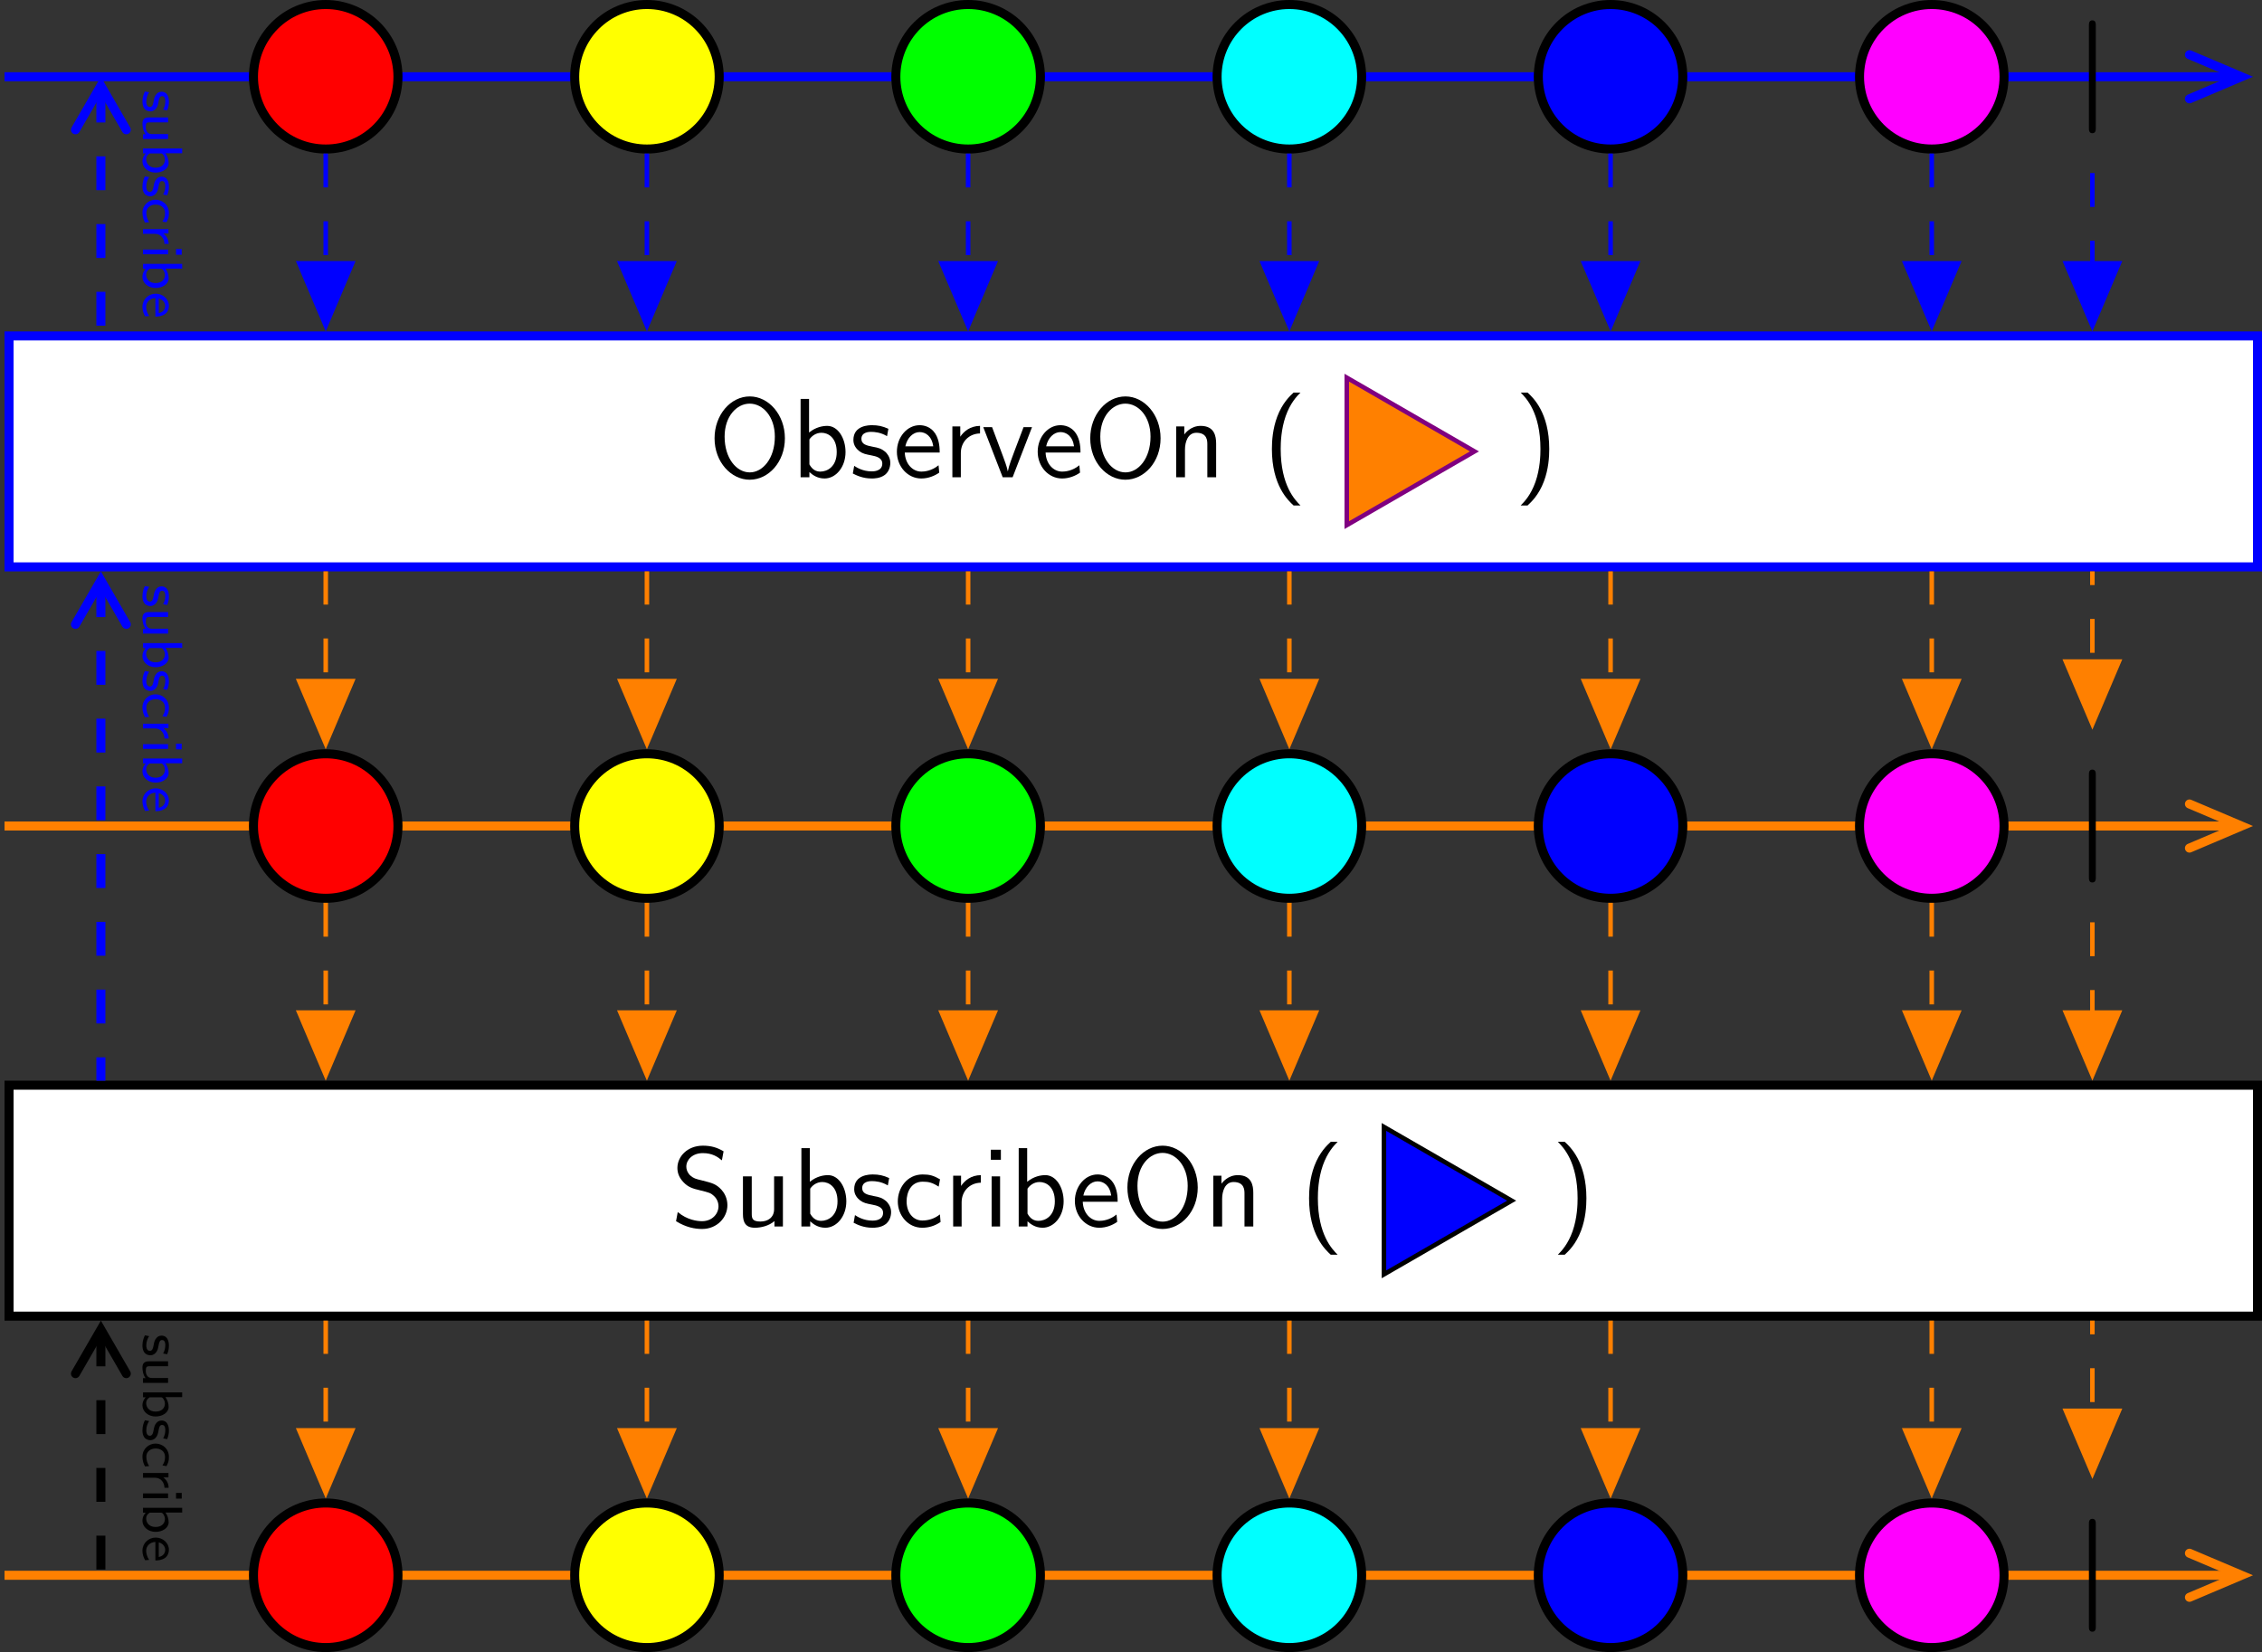 <?xml version='1.0' encoding='UTF-8'?>
<!-- This file was generated by dvisvgm 2.11.1 -->
<svg version='1.1' xmlns='http://www.w3.org/2000/svg' xmlns:xlink='http://www.w3.org/1999/xlink' width='425.193pt' height='310.573pt' viewBox='-146.288 -143.035 425.193 310.573'>
<rect x="-146.288" y="-143.035" width="425.193" height="310.573" fill="#333333" stroke="none"/>
<style>
    @media (prefers-color-scheme: dark) {
    path[stroke="#000"] {stroke: #eee !important;}
    path[fill="#000"] {fill: #eee !important;}
    path[fill="#fff"] {fill: #212529 !important;}
    g[id="text"] path, g[id="arrowheads"], path[id="g1-106"] {fill: #eee !important;}
    g[id="subscribe-text"] {fill: #eb008a !important;}
    g[id="subscribe-arrows"] path {stroke: #eb008a !important;}}
</style>
<defs>
<path id='g1-106' d='M1.893-7.024C1.893-7.173 1.893-7.472 1.594-7.472C1.285-7.472 1.285-7.183 1.285-7.024V2.042C1.285 2.192 1.285 2.491 1.584 2.491C1.893 2.491 1.893 2.202 1.893 2.042V-7.024Z'/>
<g id="text">
<path id='g2-40' d='M2.7-7.472C2.381-7.173 1.714-6.565 1.255-5.34C.857-4.274 .787-3.218 .787-2.491C.787 .727 2.222 2.052 2.7 2.491H3.308C2.829 2.012 1.564 .727 1.564-2.491C1.564-3.049 1.594-4.214 2.002-5.39C2.411-6.545 2.979-7.143 3.308-7.472H2.7Z'/>
<path id='g2-41' d='M1.166 2.491C1.484 2.192 2.152 1.584 2.61 .359C3.009-.707 3.078-1.763 3.078-2.491C3.078-5.709 1.644-7.034 1.166-7.472H.558C1.036-6.994 2.301-5.709 2.301-2.491C2.301-1.933 2.271-.767 1.863 .408C1.455 1.564 .887 2.162 .558 2.491H1.166Z'/>
<path id='g2-79' d='M6.765-3.437C6.765-5.529 5.32-7.133 3.666-7.133C1.973-7.133 .558-5.509 .558-3.437C.558-1.325 2.032 .219 3.656 .219C5.32 .219 6.765-1.345 6.765-3.437ZM3.666-.428C2.491-.428 1.445-1.674 1.445-3.587C1.445-5.41 2.54-6.496 3.656-6.496C4.812-6.496 5.878-5.37 5.878-3.587C5.878-1.644 4.802-.428 3.666-.428Z'/>
<path id='g2-83' d='M4.633-6.635C4.085-6.964 3.537-7.133 2.809-7.133C1.425-7.133 .558-6.157 .558-5.171C.558-4.742 .697-4.324 1.096-3.905C1.514-3.457 1.953-3.337 2.54-3.198C3.387-2.989 3.487-2.959 3.766-2.71C3.965-2.54 4.184-2.212 4.184-1.783C4.184-1.126 3.636-.468 2.73-.468C2.321-.468 1.425-.568 .588-1.275L.438-.468C1.315 .08 2.112 .219 2.74 .219C4.055 .219 4.971-.787 4.971-1.883C4.971-2.531 4.663-3.009 4.443-3.248C3.975-3.746 3.646-3.836 2.73-4.065C2.152-4.204 1.993-4.244 1.694-4.503C1.624-4.563 1.345-4.852 1.345-5.29C1.345-5.878 1.883-6.476 2.8-6.476C3.636-6.476 4.115-6.147 4.483-5.838L4.633-6.635Z'/>
<path id='g2-98' d='M1.564-6.914H.817V0H1.594V-.458C1.833-.239 2.262 .11 2.929 .11C3.925 .11 4.782-.887 4.782-2.222C4.782-3.457 4.105-4.533 3.168-4.533C2.78-4.533 2.162-4.433 1.564-3.945V-6.914ZM1.594-3.337C1.753-3.577 2.112-3.925 2.66-3.925C3.248-3.925 4.005-3.497 4.005-2.222C4.005-.927 3.168-.498 2.56-.498C2.172-.498 1.843-.677 1.594-1.136V-3.337Z'/>
<path id='g2-99' d='M4.085-4.164C3.497-4.503 3.158-4.593 2.55-4.593C1.166-4.593 .359-3.387 .359-2.212C.359-.976 1.265 .11 2.511 .11C3.049 .11 3.597-.03 4.134-.399L4.075-1.066C3.567-.667 3.029-.528 2.521-.528C1.694-.528 1.136-1.245 1.136-2.222C1.136-2.999 1.504-3.955 2.56-3.955C3.078-3.955 3.417-3.875 3.965-3.517L4.085-4.164Z'/>
<path id='g2-101' d='M4.125-2.182C4.125-2.521 4.115-3.268 3.726-3.866C3.318-4.483 2.71-4.593 2.351-4.593C1.245-4.593 .349-3.537 .349-2.252C.349-.936 1.305 .11 2.501 .11C3.128 .11 3.696-.13 4.085-.408L4.025-1.056C3.397-.538 2.74-.498 2.511-.498C1.714-.498 1.076-1.205 1.046-2.182H4.125ZM1.096-2.73C1.255-3.487 1.783-3.985 2.351-3.985C2.869-3.985 3.427-3.646 3.557-2.73H1.096Z'/>
<path id='g2-105' d='M1.624-6.775H.737V-5.888H1.624V-6.775ZM1.554-4.423H.807V0H1.554V-4.423Z'/>
<path id='g2-110' d='M4.334-2.969C4.334-3.626 4.184-4.533 2.969-4.533C2.072-4.533 1.584-3.856 1.524-3.776V-4.483H.807V0H1.584V-2.441C1.584-3.098 1.833-3.925 2.59-3.925C3.547-3.925 3.557-3.218 3.557-2.899V0H4.334V-2.969Z'/>
<path id='g2-114' d='M1.564-2.132C1.564-3.128 2.281-3.846 3.258-3.866V-4.533C2.371-4.523 1.823-4.035 1.514-3.577V-4.483H.817V0H1.564V-2.132Z'/>
<path id='g2-115' d='M3.417-4.274C2.899-4.513 2.491-4.593 1.983-4.593C1.733-4.593 .329-4.593 .329-3.288C.329-2.8 .618-2.481 .867-2.291C1.176-2.072 1.395-2.032 1.943-1.923C2.301-1.853 2.879-1.733 2.879-1.205C2.879-.518 2.092-.518 1.943-.518C1.136-.518 .578-.887 .399-1.006L.279-.329C.598-.169 1.146 .11 1.953 .11C2.132 .11 2.68 .11 3.108-.209C3.417-.448 3.587-.847 3.587-1.275C3.587-1.823 3.218-2.162 3.198-2.192C2.809-2.54 2.54-2.6 2.042-2.69C1.494-2.8 1.036-2.899 1.036-3.387C1.036-4.005 1.753-4.005 1.883-4.005C2.202-4.005 2.73-3.965 3.298-3.626L3.417-4.274Z'/>
<path id='g2-117' d='M4.334-4.423H3.557V-1.534C3.557-.787 2.999-.438 2.361-.438C1.654-.438 1.584-.697 1.584-1.126V-4.423H.807V-1.086C.807-.369 1.036 .11 1.863 .11C2.391 .11 3.098-.05 3.587-.478V0H4.334V-4.423Z'/>
<path id='g2-118' d='M4.443-4.423H3.696L2.909-2.351C2.7-1.803 2.391-.996 2.311-.528H2.301C2.242-.887 1.983-1.574 1.883-1.843L.917-4.423H.139L1.853 0H2.73L4.443-4.423Z'/>
</g>
<path id='g0-98' d='M.842-3.457H.423V0H.857V-.234C.966-.139 1.205 .05 1.569 .05C2.112 .05 2.55-.458 2.55-1.111C2.55-1.714 2.207-2.262 1.709-2.262C1.395-2.262 1.091-2.162 .842-1.978V-3.457ZM.857-1.569C.857-1.649 .857-1.709 1.031-1.823C1.106-1.868 1.24-1.933 1.41-1.933C1.743-1.933 2.117-1.709 2.117-1.111C2.117-.503 1.704-.279 1.355-.279C1.171-.279 .996-.364 .857-.588V-1.569Z'/>
<path id='g0-99' d='M2.167-.543C1.918-.384 1.649-.294 1.34-.294C.882-.294 .613-.663 .613-1.111C.613-1.494 .812-1.943 1.355-1.943C1.694-1.943 1.853-1.873 2.107-1.714L2.172-2.072C1.873-2.222 1.743-2.286 1.355-2.286C.608-2.286 .179-1.684 .179-1.106C.179-.498 .658 .05 1.335 .05C1.684 .05 1.983-.055 2.197-.179L2.167-.543Z'/>
<path id='g0-101' d='M2.142-.543C1.863-.344 1.549-.279 1.335-.279C.902-.279 .573-.633 .558-1.091H2.192C2.192-1.32 2.167-1.654 1.973-1.938C1.793-2.192 1.494-2.286 1.25-2.286C.643-2.286 .174-1.753 .174-1.121C.174-.483 .672 .05 1.33 .05C1.619 .05 1.918-.035 2.172-.189L2.142-.543ZM.593-1.39C.707-1.788 1.001-1.958 1.25-1.958C1.469-1.958 1.793-1.853 1.888-1.39H.593Z'/>
<path id='g0-105' d='M.877-3.417H.374V-2.914H.877V-3.417ZM.837-2.212H.418V0H.837V-2.212Z'/>
<path id='g0-114' d='M.842-1.061C.842-1.599 1.29-1.888 1.729-1.893V-2.262C1.31-2.257 1.006-2.052 .807-1.788V-2.247H.423V0H.842V-1.061Z'/>
<path id='g0-115' d='M1.818-2.132C1.479-2.271 1.23-2.286 1.051-2.286C.927-2.286 .174-2.286 .174-1.624C.174-1.39 .304-1.26 .369-1.2C.543-1.026 .752-.986 1.016-.936C1.25-.892 1.519-.842 1.519-.603C1.519-.289 1.106-.289 1.036-.289C.717-.289 .418-.403 .219-.543L.149-.169C.319-.085 .623 .05 1.036 .05C1.26 .05 1.479 .015 1.664-.12C1.848-.259 1.908-.478 1.908-.648C1.908-.737 1.898-.932 1.689-1.121C1.504-1.285 1.325-1.32 1.086-1.365C.792-1.42 .563-1.465 .563-1.684C.563-1.968 .927-1.968 1.001-1.968C1.285-1.968 1.504-1.908 1.753-1.778L1.818-2.132Z'/>
<path id='g0-117' d='M2.316-2.212H1.883V-.767C1.883-.369 1.544-.244 1.255-.244C.887-.244 .847-.344 .847-.573V-2.212H.413V-.543C.413-.1 .608 .05 .956 .05C1.161 .05 1.599 .01 1.898-.229V0H2.316V-2.212Z'/>
</defs>
<g id='page1' transform='matrix(2.13 0 0 2.13 0 0)'>
<path d='M-68.281-60.379H128.875' stroke='#00f' fill='none' stroke-width='.797' stroke-miterlimit='10'/>
<path d='M124.539-62.324L129.125-60.379L124.539-58.43' stroke='#00f' fill='none' stroke-width='.797' stroke-miterlimit='10' stroke-linecap='round'/>
<path d='M-33.559-60.379C-33.559-63.898-36.414-66.754-39.934-66.754C-43.457-66.754-46.312-63.898-46.312-60.379C-46.312-56.855-43.457-54-39.934-54C-36.414-54-33.559-56.855-33.559-60.379Z' fill='#f00'/>
<path d='M-33.559-60.379C-33.559-63.898-36.414-66.754-39.934-66.754C-43.457-66.754-46.312-63.898-46.312-60.379C-46.312-56.855-43.457-54-39.934-54C-36.414-54-33.559-56.855-33.559-60.379Z' stroke='#000' fill='none' stroke-width='.797' stroke-miterlimit='10'/>
<path d='M-5.211-60.379C-5.211-63.898-8.066-66.754-11.59-66.754C-15.109-66.754-17.965-63.898-17.965-60.379C-17.965-56.855-15.109-54-11.59-54C-8.066-54-5.211-56.855-5.211-60.379Z' fill='#ff0'/>
<path d='M-5.211-60.379C-5.211-63.898-8.066-66.754-11.59-66.754C-15.109-66.754-17.965-63.898-17.965-60.379C-17.965-56.855-15.109-54-11.59-54C-8.066-54-5.211-56.855-5.211-60.379Z' stroke='#000' fill='none' stroke-width='.797' stroke-miterlimit='10'/>
<path d='M23.137-60.379C23.137-63.898 20.281-66.754 16.758-66.754C13.234-66.754 10.379-63.898 10.379-60.379C10.379-56.855 13.234-54 16.758-54C20.281-54 23.137-56.855 23.137-60.379Z' fill='#0f0'/>
<path d='M23.137-60.379C23.137-63.898 20.281-66.754 16.758-66.754C13.234-66.754 10.379-63.898 10.379-60.379C10.379-56.855 13.234-54 16.758-54C20.281-54 23.137-56.855 23.137-60.379Z' stroke='#000' fill='none' stroke-width='.797' stroke-miterlimit='10'/>
<path d='M51.485-60.379C51.485-63.898 48.629-66.754 45.106-66.754C41.582-66.754 38.727-63.898 38.727-60.379C38.727-56.855 41.582-54 45.106-54C48.629-54 51.485-56.855 51.485-60.379Z' fill='#0ff'/>
<path d='M51.485-60.379C51.485-63.898 48.629-66.754 45.106-66.754C41.582-66.754 38.727-63.898 38.727-60.379C38.727-56.855 41.582-54 45.106-54C48.629-54 51.485-56.855 51.485-60.379Z' stroke='#000' fill='none' stroke-width='.797' stroke-miterlimit='10'/>
<path d='M79.828-60.379C79.828-63.898 76.973-66.754 73.453-66.754C69.93-66.754 67.074-63.898 67.074-60.379C67.074-56.855 69.93-54 73.453-54C76.973-54 79.828-56.855 79.828-60.379Z' fill='#00f'/>
<path d='M79.828-60.379C79.828-63.898 76.973-66.754 73.453-66.754C69.93-66.754 67.074-63.898 67.074-60.379C67.074-56.855 69.93-54 73.453-54C76.973-54 79.828-56.855 79.828-60.379Z' stroke='#000' fill='none' stroke-width='.797' stroke-miterlimit='10'/>
<path d='M108.176-60.379C108.176-63.898 105.321-66.754 101.797-66.754C98.278-66.754 95.422-63.898 95.422-60.379C95.422-56.855 98.278-54 101.797-54C105.321-54 108.176-56.855 108.176-60.379Z' fill='#f0f'/>
<path d='M108.176-60.379C108.176-63.898 105.321-66.754 101.797-66.754C98.278-66.754 95.422-63.898 95.422-60.379C95.422-56.855 98.278-54 101.797-54C105.321-54 108.176-56.855 108.176-60.379Z' stroke='#000' fill='none' stroke-width='.797' stroke-miterlimit='10'/>
<g transform='matrix(1 0 0 1 82.852 68.62)'>
<use x='31.529' y='-126.506' xlink:href='#g1-106'/>
</g>
<path d='M-67.883-17.121H130.543V-37.504H-67.883Z' fill='#fff'/>
<path d='M-67.883-17.121H130.543V-37.504H-67.883Z' stroke='#00f' fill='none' stroke-width='.797' stroke-miterlimit='10'/>
<g transform='matrix(1 0 0 1 -37.707 68.41)'>
<use x='31.529' y='-93.442' xlink:href='#g2-79'/>
<use x='38.863' y='-93.442' xlink:href='#g2-98'/>
<use x='44.01' y='-93.442' xlink:href='#g2-115'/>
<use x='47.829' y='-93.442' xlink:href='#g2-101'/>
<use x='52.257' y='-93.442' xlink:href='#g2-114'/>
<use x='55.661' y='-93.442' xlink:href='#g2-118'/>
<use x='60.255' y='-93.442' xlink:href='#g2-101'/>
<use x='64.683' y='-93.442' xlink:href='#g2-79'/>
<use x='72.017' y='-93.442' xlink:href='#g2-110'/>
<use x='80.485' y='-93.442' xlink:href='#g2-40'/>
</g>
<path d='M61.441-27.312L50.172-33.82V-20.805Z' fill='#ff8000'/>
<path d='M61.441-27.312L50.172-33.82V-20.805Z' stroke='#800080' fill='none' stroke-width='.399' stroke-miterlimit='10'/>
<g transform='matrix(1 0 0 1 -37.707 68.41)'>
<use x='102.67' y='-93.442' xlink:href='#g2-41'/>
</g>
<path d='M-68.281 5.75H128.875' stroke='#ff8000' fill='none' stroke-width='.797' stroke-miterlimit='10'/>
<path d='M124.539 3.805L129.125 5.75L124.539 7.699' stroke='#ff8000' fill='none' stroke-width='.797' stroke-miterlimit='10' stroke-linecap='round'/>
<path d='M-33.559 5.75C-33.559 2.23-36.414-.625-39.934-.625C-43.457-.625-46.312 2.23-46.312 5.75C-46.312 9.273-43.457 12.129-39.934 12.129C-36.414 12.129-33.559 9.273-33.559 5.75Z' fill='#f00'/>
<path d='M-33.559 5.75C-33.559 2.23-36.414-.625-39.934-.625C-43.457-.625-46.312 2.23-46.312 5.75C-46.312 9.273-43.457 12.129-39.934 12.129C-36.414 12.129-33.559 9.273-33.559 5.75Z' stroke='#000' fill='none' stroke-width='.797' stroke-miterlimit='10'/>
<path d='M-5.211 5.75C-5.211 2.23-8.066-.625-11.59-.625C-15.109-.625-17.965 2.23-17.965 5.75C-17.965 9.273-15.109 12.129-11.59 12.129C-8.066 12.129-5.211 9.273-5.211 5.75Z' fill='#ff0'/>
<path d='M-5.211 5.75C-5.211 2.23-8.066-.625-11.59-.625C-15.109-.625-17.965 2.23-17.965 5.75C-17.965 9.273-15.109 12.129-11.59 12.129C-8.066 12.129-5.211 9.273-5.211 5.75Z' stroke='#000' fill='none' stroke-width='.797' stroke-miterlimit='10'/>
<path d='M23.137 5.75C23.137 2.23 20.281-.625 16.758-.625C13.234-.625 10.379 2.23 10.379 5.75C10.379 9.273 13.234 12.129 16.758 12.129C20.281 12.129 23.137 9.273 23.137 5.75Z' fill='#0f0'/>
<path d='M23.137 5.75C23.137 2.23 20.281-.625 16.758-.625C13.234-.625 10.379 2.23 10.379 5.75C10.379 9.273 13.234 12.129 16.758 12.129C20.281 12.129 23.137 9.273 23.137 5.75Z' stroke='#000' fill='none' stroke-width='.797' stroke-miterlimit='10'/>
<path d='M51.485 5.75C51.485 2.23 48.629-.625 45.106-.625C41.582-.625 38.727 2.23 38.727 5.75C38.727 9.273 41.582 12.129 45.106 12.129C48.629 12.129 51.485 9.273 51.485 5.75Z' fill='#0ff'/>
<path d='M51.485 5.75C51.485 2.23 48.629-.625 45.106-.625C41.582-.625 38.727 2.23 38.727 5.75C38.727 9.273 41.582 12.129 45.106 12.129C48.629 12.129 51.485 9.273 51.485 5.75Z' stroke='#000' fill='none' stroke-width='.797' stroke-miterlimit='10'/>
<path d='M79.828 5.75C79.828 2.23 76.973-.625 73.453-.625C69.93-.625 67.074 2.23 67.074 5.75C67.074 9.273 69.93 12.129 73.453 12.129C76.973 12.129 79.828 9.273 79.828 5.75Z' fill='#00f'/>
<path d='M79.828 5.75C79.828 2.23 76.973-.625 73.453-.625C69.93-.625 67.074 2.23 67.074 5.75C67.074 9.273 69.93 12.129 73.453 12.129C76.973 12.129 79.828 9.273 79.828 5.75Z' stroke='#000' fill='none' stroke-width='.797' stroke-miterlimit='10'/>
<path d='M108.176 5.75C108.176 2.23 105.321-.625 101.797-.625C98.278-.625 95.422 2.23 95.422 5.75C95.422 9.273 98.278 12.129 101.797 12.129C105.321 12.129 108.176 9.273 108.176 5.75Z' fill='#f0f'/>
<path d='M108.176 5.75C108.176 2.23 105.321-.625 101.797-.625C98.278-.625 95.422 2.23 95.422 5.75C95.422 9.273 98.278 12.129 101.797 12.129C105.321 12.129 108.176 9.273 108.176 5.75Z' stroke='#000' fill='none' stroke-width='.797' stroke-miterlimit='10'/>
<g transform='matrix(1 0 0 1 82.852 68.62)'>
<use x='31.529' y='-60.378' xlink:href='#g1-106'/>
</g>
<path d='M-67.883 49.008H130.543V28.625H-67.883Z' fill='#fff'/>
<path d='M-67.883 49.008H130.543V28.625H-67.883Z' stroke='#000' fill='none' stroke-width='.797' stroke-miterlimit='10'/>
<g transform='matrix(1 0 0 1 -40.986 68.41)'>
<use x='31.529' y='-27.314' xlink:href='#g2-83'/>
<use x='37.064' y='-27.314' xlink:href='#g2-117'/>
<use x='42.212' y='-27.314' xlink:href='#g2-98'/>
<use x='47.359' y='-27.314' xlink:href='#g2-115'/>
<use x='51.178' y='-27.314' xlink:href='#g2-99'/>
<use x='55.606' y='-27.314' xlink:href='#g2-114'/>
<use x='59.01' y='-27.314' xlink:href='#g2-105'/>
<use x='61.39' y='-27.314' xlink:href='#g2-98'/>
<use x='66.814' y='-27.314' xlink:href='#g2-101'/>
<use x='71.242' y='-27.314' xlink:href='#g2-79'/>
<use x='78.575' y='-27.314' xlink:href='#g2-110'/>
<use x='87.044' y='-27.314' xlink:href='#g2-40'/>
</g>
<path d='M64.723 38.816L53.453 32.309V45.32Z' fill='#00f'/>
<path d='M64.723 38.816L53.453 32.309V45.32Z' stroke='#000' fill='none' stroke-width='.399' stroke-miterlimit='10'/>
<g transform='matrix(1 0 0 1 -40.986 68.41)'>
<use x='109.228' y='-27.314' xlink:href='#g2-41'/>
</g>
<path d='M-68.281 71.879H128.875' stroke='#ff8000' fill='none' stroke-width='.797' stroke-miterlimit='10'/>
<path d='M124.539 69.934L129.125 71.879L124.539 73.824' stroke='#ff8000' fill='none' stroke-width='.797' stroke-miterlimit='10' stroke-linecap='round'/>
<path d='M-33.559 71.879C-33.559 68.356-36.414 65.5-39.934 65.5C-43.457 65.5-46.312 68.356-46.312 71.879C-46.312 75.402-43.457 78.258-39.934 78.258C-36.414 78.258-33.559 75.402-33.559 71.879Z' fill='#f00'/>
<path d='M-33.559 71.879C-33.559 68.356-36.414 65.5-39.934 65.5C-43.457 65.5-46.312 68.356-46.312 71.879C-46.312 75.402-43.457 78.258-39.934 78.258C-36.414 78.258-33.559 75.402-33.559 71.879Z' stroke='#000' fill='none' stroke-width='.797' stroke-miterlimit='10'/>
<path d='M-5.211 71.879C-5.211 68.356-8.066 65.5-11.59 65.5C-15.109 65.5-17.965 68.356-17.965 71.879C-17.965 75.402-15.109 78.258-11.59 78.258C-8.066 78.258-5.211 75.402-5.211 71.879Z' fill='#ff0'/>
<path d='M-5.211 71.879C-5.211 68.356-8.066 65.5-11.59 65.5C-15.109 65.5-17.965 68.356-17.965 71.879C-17.965 75.402-15.109 78.258-11.59 78.258C-8.066 78.258-5.211 75.402-5.211 71.879Z' stroke='#000' fill='none' stroke-width='.797' stroke-miterlimit='10'/>
<path d='M23.137 71.879C23.137 68.356 20.281 65.5 16.758 65.5C13.234 65.5 10.379 68.356 10.379 71.879C10.379 75.402 13.234 78.258 16.758 78.258C20.281 78.258 23.137 75.402 23.137 71.879Z' fill='#0f0'/>
<path d='M23.137 71.879C23.137 68.356 20.281 65.5 16.758 65.5C13.234 65.5 10.379 68.356 10.379 71.879C10.379 75.402 13.234 78.258 16.758 78.258C20.281 78.258 23.137 75.402 23.137 71.879Z' stroke='#000' fill='none' stroke-width='.797' stroke-miterlimit='10'/>
<path d='M51.485 71.879C51.485 68.356 48.629 65.5 45.106 65.5C41.582 65.5 38.727 68.356 38.727 71.879C38.727 75.402 41.582 78.258 45.106 78.258C48.629 78.258 51.485 75.402 51.485 71.879Z' fill='#0ff'/>
<path d='M51.485 71.879C51.485 68.356 48.629 65.5 45.106 65.5C41.582 65.5 38.727 68.356 38.727 71.879C38.727 75.402 41.582 78.258 45.106 78.258C48.629 78.258 51.485 75.402 51.485 71.879Z' stroke='#000' fill='none' stroke-width='.797' stroke-miterlimit='10'/>
<path d='M79.828 71.879C79.828 68.356 76.973 65.5 73.453 65.5C69.93 65.5 67.074 68.356 67.074 71.879C67.074 75.402 69.93 78.258 73.453 78.258C76.973 78.258 79.828 75.402 79.828 71.879Z' fill='#00f'/>
<path d='M79.828 71.879C79.828 68.356 76.973 65.5 73.453 65.5C69.93 65.5 67.074 68.356 67.074 71.879C67.074 75.402 69.93 78.258 73.453 78.258C76.973 78.258 79.828 75.402 79.828 71.879Z' stroke='#000' fill='none' stroke-width='.797' stroke-miterlimit='10'/>
<path d='M108.176 71.879C108.176 68.356 105.321 65.5 101.797 65.5C98.278 65.5 95.422 68.356 95.422 71.879C95.422 75.402 98.278 78.258 101.797 78.258C105.321 78.258 108.176 75.402 108.176 71.879Z' fill='#f0f'/>
<path d='M108.176 71.879C108.176 68.356 105.321 65.5 101.797 65.5C98.278 65.5 95.422 68.356 95.422 71.879C95.422 75.402 98.278 78.258 101.797 78.258C105.321 78.258 108.176 75.402 108.176 71.879Z' stroke='#000' fill='none' stroke-width='.797' stroke-miterlimit='10'/>
<g transform='matrix(1 0 0 1 82.852 68.62)'>
<use x='31.529' y='5.75' xlink:href='#g1-106'/>
</g>
<g id="subscribe-arrows">
<path d='M-59.777-59.332V-37.902' stroke='#00f' fill='none' stroke-width='.797' stroke-miterlimit='10' stroke-dasharray='2.989 2.989'/>
<path d='M-62.02-55.699L-59.777-59.582L-57.535-55.699' stroke='#00f' fill='none' stroke-width='.797' stroke-miterlimit='10' stroke-linecap='round'/>
</g>
<g id="subscribe-text" fill='#00f' transform='matrix(0 1 -1 0 -50.309 -90.361)'>
<use x='31.131' y='5.75' xlink:href='#g0-115'/>
<use x='33.16' y='5.75' xlink:href='#g0-117'/>
<use x='35.893' y='5.75' xlink:href='#g0-98'/>
<use x='38.625' y='5.75' xlink:href='#g0-115'/>
<use x='40.654' y='5.75' xlink:href='#g0-99'/>
<use x='43.007' y='5.75' xlink:href='#g0-114'/>
<use x='44.814' y='5.75' xlink:href='#g0-105'/>
<use x='46.077' y='5.75' xlink:href='#g0-98'/>
<use x='48.957' y='5.75' xlink:href='#g0-101'/>
</g>
<path d='M-39.934-53.602V-38.711' stroke='#00f' fill='none' stroke-width='.399' stroke-miterlimit='10' stroke-dasharray='2.989 2.989'/>
<path d='M-37.602-43.914L-39.934-38.414L-42.27-43.914Z' fill='#00f'/>
<path d='M-37.602-43.914L-39.934-38.414L-42.27-43.914Z' stroke='#00f' fill='none' stroke-width='.399' stroke-miterlimit='10'/>
<path d='M-11.59-53.602V-38.711' stroke='#00f' fill='none' stroke-width='.399' stroke-miterlimit='10' stroke-dasharray='2.989 2.989'/>
<path d='M-9.254-43.914L-11.59-38.414L-13.926-43.914Z' fill='#00f'/>
<path d='M-9.254-43.914L-11.59-38.414L-13.926-43.914Z' stroke='#00f' fill='none' stroke-width='.399' stroke-miterlimit='10'/>
<path d='M16.758-53.602V-38.711' stroke='#00f' fill='none' stroke-width='.399' stroke-miterlimit='10' stroke-dasharray='2.989 2.989'/>
<path d='M19.094-43.914L16.758-38.414L14.422-43.914Z' fill='#00f'/>
<path d='M19.094-43.914L16.758-38.414L14.422-43.914Z' stroke='#00f' fill='none' stroke-width='.399' stroke-miterlimit='10'/>
<path d='M45.105-53.602V-38.711' stroke='#00f' fill='none' stroke-width='.399' stroke-miterlimit='10' stroke-dasharray='2.989 2.989'/>
<path d='M47.441-43.914L45.105-38.414L42.77-43.914Z' fill='#00f'/>
<path d='M47.441-43.914L45.105-38.414L42.77-43.914Z' stroke='#00f' fill='none' stroke-width='.399' stroke-miterlimit='10'/>
<path d='M73.453-53.602V-38.711' stroke='#00f' fill='none' stroke-width='.399' stroke-miterlimit='10' stroke-dasharray='2.989 2.989'/>
<path d='M75.789-43.914L73.453-38.414L71.117-43.914Z' fill='#00f'/>
<path d='M75.789-43.914L73.453-38.414L71.117-43.914Z' stroke='#00f' fill='none' stroke-width='.399' stroke-miterlimit='10'/>
<path d='M101.797-53.602V-38.711' stroke='#00f' fill='none' stroke-width='.399' stroke-miterlimit='10' stroke-dasharray='2.989 2.989'/>
<path d='M104.133-43.914L101.797-38.414L99.465-43.914Z' fill='#00f'/>
<path d='M104.133-43.914L101.797-38.414L99.465-43.914Z' stroke='#00f' fill='none' stroke-width='.399' stroke-miterlimit='10'/>
<path d='M115.973-51.879V-38.711' stroke='#00f' fill='none' stroke-width='.399' stroke-miterlimit='10' stroke-dasharray='2.989 2.989'/>
<path d='M118.309-43.914L115.973-38.414L113.637-43.914Z' fill='#00f'/>
<path d='M118.309-43.914L115.973-38.414L113.637-43.914Z' stroke='#00f' fill='none' stroke-width='.399' stroke-miterlimit='10'/>
<path d='M-39.934-1.836V-16.727' stroke='#ff8000' fill='none' stroke-width='.399' stroke-miterlimit='10' stroke-dasharray='2.989 2.989'/>
<path d='M-37.602-7.039L-39.934-1.535L-42.27-7.039Z' fill='#ff8000'/>
<path d='M-37.602-7.039L-39.934-1.535L-42.27-7.039Z' stroke='#ff8000' fill='none' stroke-width='.399' stroke-miterlimit='10'/>
<path d='M-11.59-1.836V-16.727' stroke='#ff8000' fill='none' stroke-width='.399' stroke-miterlimit='10' stroke-dasharray='2.989 2.989'/>
<path d='M-9.254-7.039L-11.59-1.535L-13.926-7.039Z' fill='#ff8000'/>
<path d='M-9.254-7.039L-11.59-1.535L-13.926-7.039Z' stroke='#ff8000' fill='none' stroke-width='.399' stroke-miterlimit='10'/>
<path d='M16.758-1.836V-16.727' stroke='#ff8000' fill='none' stroke-width='.399' stroke-miterlimit='10' stroke-dasharray='2.989 2.989'/>
<path d='M19.094-7.039L16.758-1.535L14.422-7.039Z' fill='#ff8000'/>
<path d='M19.094-7.039L16.758-1.535L14.422-7.039Z' stroke='#ff8000' fill='none' stroke-width='.399' stroke-miterlimit='10'/>
<path d='M45.105-1.836V-16.727' stroke='#ff8000' fill='none' stroke-width='.399' stroke-miterlimit='10' stroke-dasharray='2.989 2.989'/>
<path d='M47.441-7.039L45.105-1.535L42.77-7.039Z' fill='#ff8000'/>
<path d='M47.441-7.039L45.105-1.535L42.77-7.039Z' stroke='#ff8000' fill='none' stroke-width='.399' stroke-miterlimit='10'/>
<path d='M73.453-1.836V-16.727' stroke='#ff8000' fill='none' stroke-width='.399' stroke-miterlimit='10' stroke-dasharray='2.989 2.989'/>
<path d='M75.789-7.039L73.453-1.535L71.117-7.039Z' fill='#ff8000'/>
<path d='M75.789-7.039L73.453-1.535L71.117-7.039Z' stroke='#ff8000' fill='none' stroke-width='.399' stroke-miterlimit='10'/>
<path d='M101.797-1.836V-16.727' stroke='#ff8000' fill='none' stroke-width='.399' stroke-miterlimit='10' stroke-dasharray='2.989 2.989'/>
<path d='M104.133-7.039L101.797-1.535L99.465-7.039Z' fill='#ff8000'/>
<path d='M104.133-7.039L101.797-1.535L99.465-7.039Z' stroke='#ff8000' fill='none' stroke-width='.399' stroke-miterlimit='10'/>
<path d='M115.973-3.559V-16.727' stroke='#ff8000' fill='none' stroke-width='.399' stroke-miterlimit='10' stroke-dasharray='2.989 2.989'/>
<path d='M118.309-8.762L115.973-3.262L113.637-8.762Z' fill='#ff8000'/>
<path d='M118.309-8.762L115.973-3.262L113.637-8.762Z' stroke='#ff8000' fill='none' stroke-width='.399' stroke-miterlimit='10'/>
<g id="subscribe-arrows">
<path d='M-59.777-15.68V28.227' stroke='#00f' fill='none' stroke-width='.797' stroke-miterlimit='10' stroke-dasharray='2.989 2.989'/>
<path d='M-62.02-12.047L-59.777-15.93L-57.535-12.047' stroke='#00f' fill='none' stroke-width='.797' stroke-miterlimit='10' stroke-linecap='round'/>
</g>
<g id="subscribe-text" fill='#00f' transform='matrix(0 1 -1 0 -50.309 -46.707)'>
<use x='31.131' y='5.75' xlink:href='#g0-115'/>
<use x='33.16' y='5.75' xlink:href='#g0-117'/>
<use x='35.893' y='5.75' xlink:href='#g0-98'/>
<use x='38.625' y='5.75' xlink:href='#g0-115'/>
<use x='40.654' y='5.75' xlink:href='#g0-99'/>
<use x='43.007' y='5.75' xlink:href='#g0-114'/>
<use x='44.814' y='5.75' xlink:href='#g0-105'/>
<use x='46.077' y='5.75' xlink:href='#g0-98'/>
<use x='48.957' y='5.75' xlink:href='#g0-101'/>
</g>
<path d='M-39.934 12.527V27.418' stroke='#ff8000' fill='none' stroke-width='.399' stroke-miterlimit='10' stroke-dasharray='2.989 2.989'/>
<path d='M-37.602 22.215L-39.934 27.715L-42.27 22.215Z' fill='#ff8000'/>
<path d='M-37.602 22.215L-39.934 27.715L-42.27 22.215Z' stroke='#ff8000' fill='none' stroke-width='.399' stroke-miterlimit='10'/>
<path d='M-11.59 12.527V27.418' stroke='#ff8000' fill='none' stroke-width='.399' stroke-miterlimit='10' stroke-dasharray='2.989 2.989'/>
<path d='M-9.254 22.215L-11.59 27.715L-13.926 22.215Z' fill='#ff8000'/>
<path d='M-9.254 22.215L-11.59 27.715L-13.926 22.215Z' stroke='#ff8000' fill='none' stroke-width='.399' stroke-miterlimit='10'/>
<path d='M16.758 12.527V27.418' stroke='#ff8000' fill='none' stroke-width='.399' stroke-miterlimit='10' stroke-dasharray='2.989 2.989'/>
<path d='M19.094 22.215L16.758 27.715L14.422 22.215Z' fill='#ff8000'/>
<path d='M19.094 22.215L16.758 27.715L14.422 22.215Z' stroke='#ff8000' fill='none' stroke-width='.399' stroke-miterlimit='10'/>
<path d='M45.105 12.527V27.418' stroke='#ff8000' fill='none' stroke-width='.399' stroke-miterlimit='10' stroke-dasharray='2.989 2.989'/>
<path d='M47.441 22.215L45.105 27.715L42.77 22.215Z' fill='#ff8000'/>
<path d='M47.441 22.215L45.105 27.715L42.77 22.215Z' stroke='#ff8000' fill='none' stroke-width='.399' stroke-miterlimit='10'/>
<path d='M73.453 12.527V27.418' stroke='#ff8000' fill='none' stroke-width='.399' stroke-miterlimit='10' stroke-dasharray='2.989 2.989'/>
<path d='M75.789 22.215L73.453 27.715L71.117 22.215Z' fill='#ff8000'/>
<path d='M75.789 22.215L73.453 27.715L71.117 22.215Z' stroke='#ff8000' fill='none' stroke-width='.399' stroke-miterlimit='10'/>
<path d='M101.797 12.527V27.418' stroke='#ff8000' fill='none' stroke-width='.399' stroke-miterlimit='10' stroke-dasharray='2.989 2.989'/>
<path d='M104.133 22.215L101.797 27.715L99.465 22.215Z' fill='#ff8000'/>
<path d='M104.133 22.215L101.797 27.715L99.465 22.215Z' stroke='#ff8000' fill='none' stroke-width='.399' stroke-miterlimit='10'/>
<path d='M115.973 14.25V27.418' stroke='#ff8000' fill='none' stroke-width='.399' stroke-miterlimit='10' stroke-dasharray='2.989 2.989'/>
<path d='M118.309 22.215L115.973 27.715L113.637 22.215Z' fill='#ff8000'/>
<path d='M118.309 22.215L115.973 27.715L113.637 22.215Z' stroke='#ff8000' fill='none' stroke-width='.399' stroke-miterlimit='10'/>
<path d='M-59.777 50.449V71.879' stroke='#000' fill='none' stroke-width='.797' stroke-miterlimit='10' stroke-dasharray='2.989 2.989'/>
<path d='M-62.02 54.082L-59.777 50.199L-57.535 54.082' stroke='#000' fill='none' stroke-width='.797' stroke-miterlimit='10' stroke-linecap='round'/>
<g id="arrowheads" transform='matrix(0 1 -1 0 -50.309 19.422)'>
<use x='31.131' y='5.75' xlink:href='#g0-115'/>
<use x='33.16' y='5.75' xlink:href='#g0-117'/>
<use x='35.893' y='5.75' xlink:href='#g0-98'/>
<use x='38.625' y='5.75' xlink:href='#g0-115'/>
<use x='40.654' y='5.75' xlink:href='#g0-99'/>
<use x='43.007' y='5.75' xlink:href='#g0-114'/>
<use x='44.814' y='5.75' xlink:href='#g0-105'/>
<use x='46.077' y='5.75' xlink:href='#g0-98'/>
<use x='48.957' y='5.75' xlink:href='#g0-101'/>
</g>
<path d='M-39.934 64.293V49.402' stroke='#ff8000' fill='none' stroke-width='.399' stroke-miterlimit='10' stroke-dasharray='2.989 2.989'/>
<path d='M-37.602 59.09L-39.934 64.594L-42.27 59.09Z' fill='#ff8000'/>
<path d='M-37.602 59.09L-39.934 64.594L-42.27 59.09Z' stroke='#ff8000' fill='none' stroke-width='.399' stroke-miterlimit='10'/>
<path d='M-11.59 64.293V49.402' stroke='#ff8000' fill='none' stroke-width='.399' stroke-miterlimit='10' stroke-dasharray='2.989 2.989'/>
<path d='M-9.254 59.09L-11.59 64.594L-13.926 59.09Z' fill='#ff8000'/>
<path d='M-9.254 59.09L-11.59 64.594L-13.926 59.09Z' stroke='#ff8000' fill='none' stroke-width='.399' stroke-miterlimit='10'/>
<path d='M16.758 64.293V49.402' stroke='#ff8000' fill='none' stroke-width='.399' stroke-miterlimit='10' stroke-dasharray='2.989 2.989'/>
<path d='M19.094 59.09L16.758 64.594L14.422 59.09Z' fill='#ff8000'/>
<path d='M19.094 59.09L16.758 64.594L14.422 59.09Z' stroke='#ff8000' fill='none' stroke-width='.399' stroke-miterlimit='10'/>
<path d='M45.105 64.293V49.402' stroke='#ff8000' fill='none' stroke-width='.399' stroke-miterlimit='10' stroke-dasharray='2.989 2.989'/>
<path d='M47.441 59.09L45.105 64.594L42.77 59.09Z' fill='#ff8000'/>
<path d='M47.441 59.09L45.105 64.594L42.77 59.09Z' stroke='#ff8000' fill='none' stroke-width='.399' stroke-miterlimit='10'/>
<path d='M73.453 64.293V49.402' stroke='#ff8000' fill='none' stroke-width='.399' stroke-miterlimit='10' stroke-dasharray='2.989 2.989'/>
<path d='M75.789 59.09L73.453 64.594L71.117 59.09Z' fill='#ff8000'/>
<path d='M75.789 59.09L73.453 64.594L71.117 59.09Z' stroke='#ff8000' fill='none' stroke-width='.399' stroke-miterlimit='10'/>
<path d='M101.797 64.293V49.402' stroke='#ff8000' fill='none' stroke-width='.399' stroke-miterlimit='10' stroke-dasharray='2.989 2.989'/>
<path d='M104.133 59.09L101.797 64.594L99.465 59.09Z' fill='#ff8000'/>
<path d='M104.133 59.09L101.797 64.594L99.465 59.09Z' stroke='#ff8000' fill='none' stroke-width='.399' stroke-miterlimit='10'/>
<path d='M115.973 62.57V49.402' stroke='#ff8000' fill='none' stroke-width='.399' stroke-miterlimit='10' stroke-dasharray='2.989 2.989'/>
<path d='M118.309 57.367L115.973 62.867L113.637 57.367Z' fill='#ff8000'/>
<path d='M118.309 57.367L115.973 62.867L113.637 57.367Z' stroke='#ff8000' fill='none' stroke-width='.399' stroke-miterlimit='10'/>
</g>
</svg>